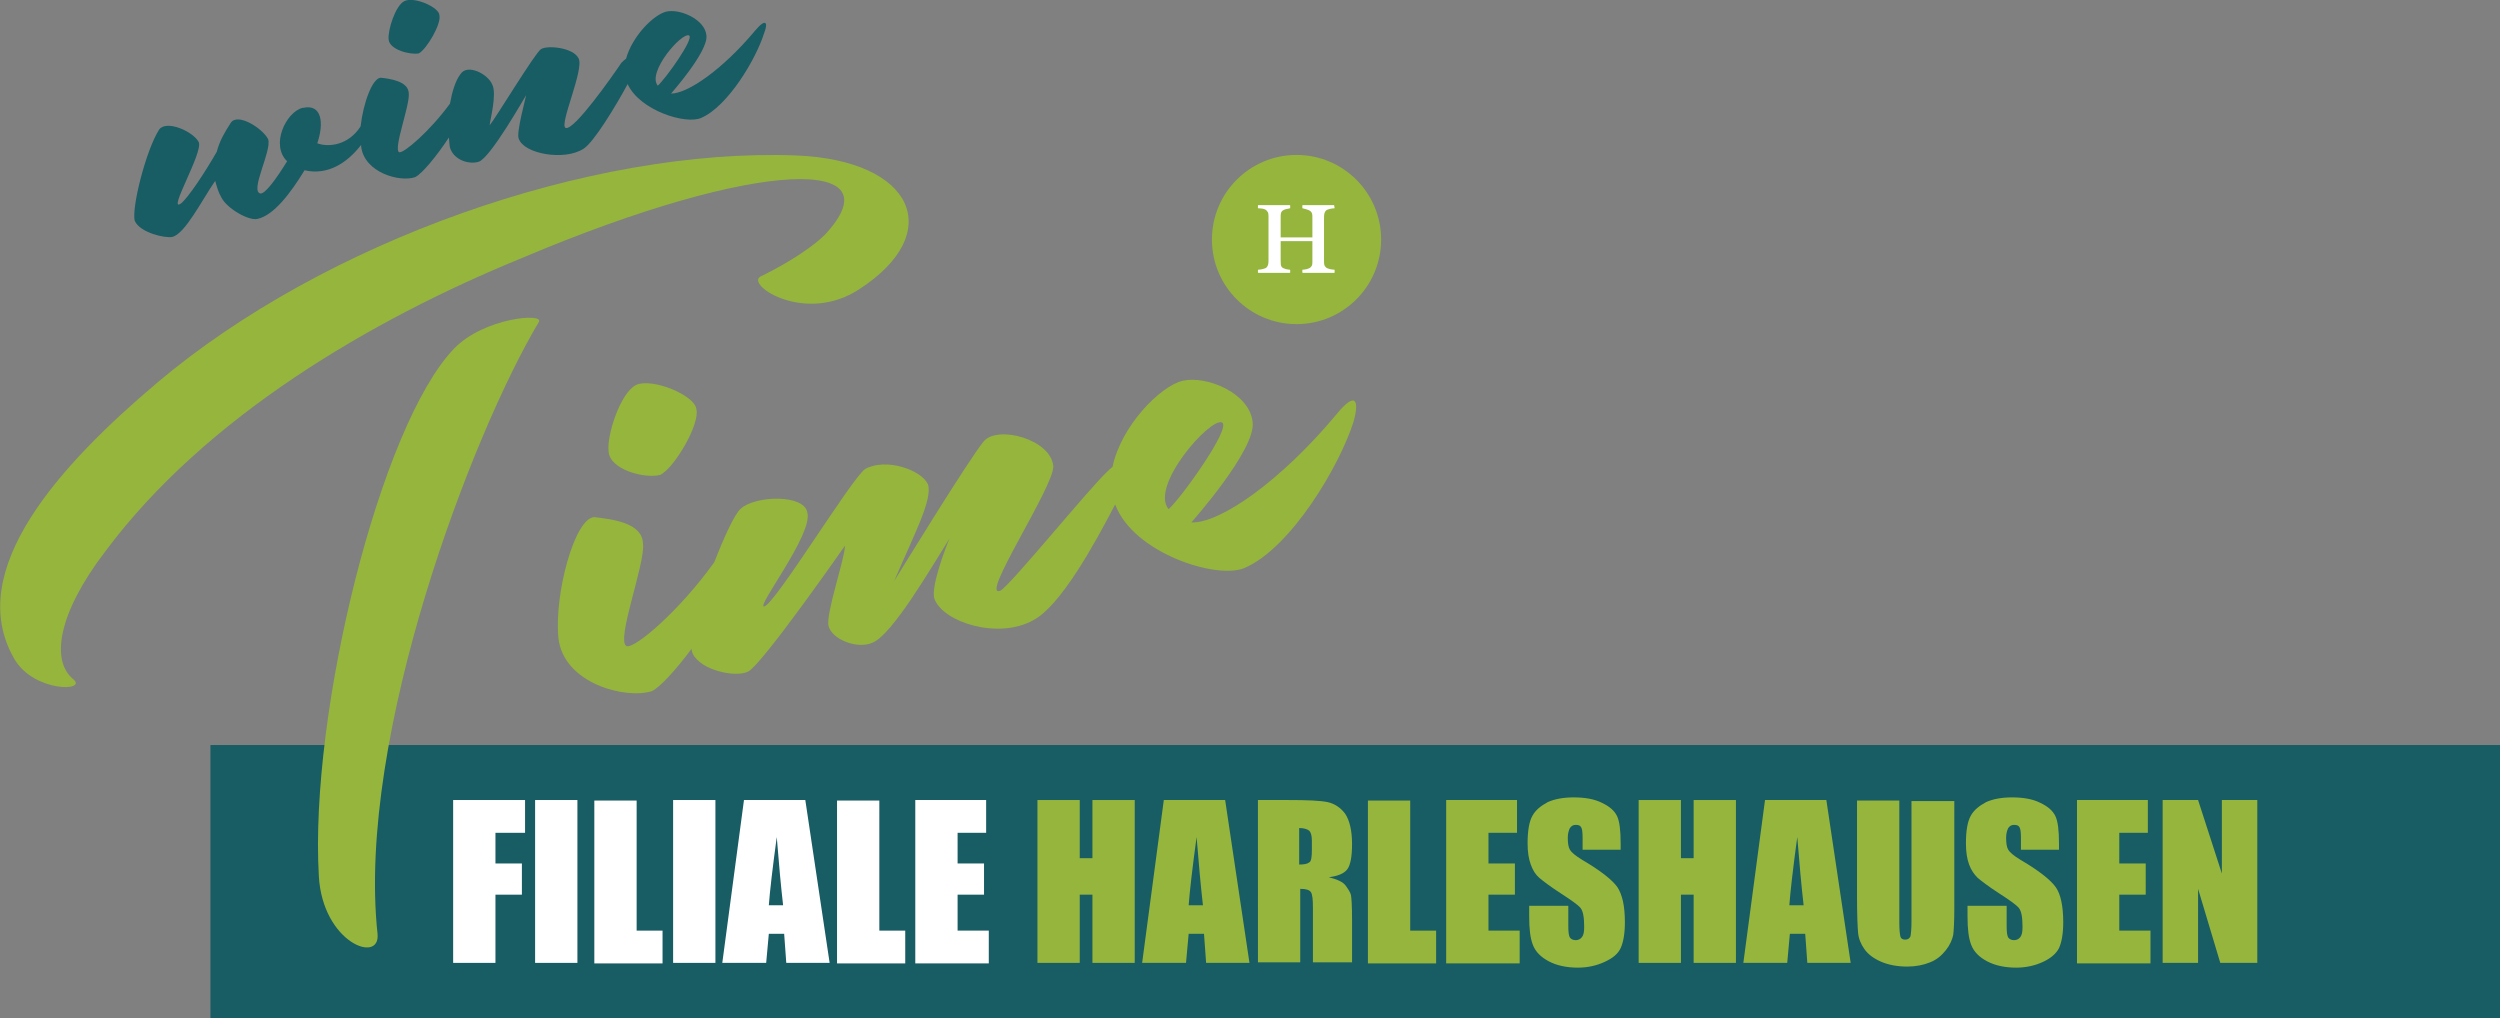 <?xml version="1.0" encoding="UTF-8"?> <svg xmlns="http://www.w3.org/2000/svg" xmlns:xlink="http://www.w3.org/1999/xlink" version="1.1" id="Ebene_1" x="0px" y="0px" width="472.8px" height="192.6px" viewBox="0 0 472.8 192.6" style="enable-background:new 0 0 472.8 192.6;" xml:space="preserve"><rect x="0" y="0" width="472.8" height="192.6" fill="#808080" stroke="none"/> <style type="text/css"> .st0{fill:#185C64;} .st1{fill:#FFFFFF;} .st2{fill:#95B53D;} </style> <g> <rect x="39.8" y="140.9" class="st0" width="433" height="51.7"></rect> <g> <path class="st1" d="M85.7,151.3h13.6v6.2h-5.6v5.8h5v5.9h-5v12.9h-8V151.3z"></path> <path class="st1" d="M109.2,151.3v30.8h-8v-30.8H109.2z"></path> <path class="st1" d="M120.4,151.3V176h4.9v6.2h-12.9v-30.8H120.4z"></path> <path class="st1" d="M135.3,151.3v30.8h-8v-30.8H135.3z"></path> <path class="st1" d="M152.3,151.3l4.6,30.8h-8.2l-0.4-5.5h-2.9l-0.5,5.5h-8.3l4.1-30.8H152.3z M148.1,171.2 c-0.4-3.5-0.8-7.8-1.2-12.9c-0.8,5.9-1.3,10.2-1.5,12.9H148.1z"></path> <path class="st1" d="M166.3,151.3V176h4.9v6.2h-12.9v-30.8H166.3z"></path> <path class="st1" d="M173.1,151.3h13.4v6.2h-5.4v5.8h5v5.9h-5v6.8h5.9v6.2h-13.9V151.3z"></path> <path class="st2" d="M214.6,151.3v30.8h-8v-12.9h-2.4v12.9h-8v-30.8h8v11h2.4v-11H214.6z"></path> <path class="st2" d="M231.7,151.3l4.6,30.8h-8.2l-0.4-5.5h-2.9l-0.5,5.5H216l4.1-30.8H231.7z M227.5,171.2 c-0.4-3.5-0.8-7.8-1.2-12.9c-0.8,5.9-1.3,10.2-1.5,12.9H227.5z"></path> <path class="st2" d="M237.7,151.3h5.7c3.8,0,6.3,0.1,7.7,0.4c1.3,0.3,2.4,1,3.3,2.2c0.8,1.2,1.3,3.1,1.3,5.7c0,2.4-0.3,4-0.9,4.8 s-1.8,1.3-3.5,1.5c1.6,0.4,2.7,0.9,3.2,1.6s0.9,1.3,1,1.8c0.1,0.6,0.2,2.1,0.2,4.6v8.1h-7.4v-10.2c0-1.7-0.1-2.7-0.4-3.1 c-0.3-0.4-0.9-0.6-2-0.6v13.9h-8V151.3z M245.7,156.6v6.9c0.9,0,1.5-0.1,1.9-0.4c0.4-0.2,0.5-1.1,0.5-2.4V159c0-1-0.2-1.6-0.5-1.9 C247.2,156.8,246.6,156.6,245.7,156.6z"></path> <path class="st2" d="M266.7,151.3V176h4.9v6.2h-12.9v-30.8H266.7z"></path> <path class="st2" d="M273.5,151.3h13.4v6.2h-5.4v5.8h5v5.9h-5v6.8h5.9v6.2h-13.9V151.3z"></path> <path class="st2" d="M306.7,160.7h-7.4v-2.3c0-1.1-0.1-1.7-0.3-2s-0.5-0.4-1-0.4c-0.5,0-0.8,0.2-1.1,0.6c-0.2,0.4-0.4,1-0.4,1.8 c0,1,0.1,1.8,0.4,2.3c0.3,0.5,1,1.1,2.3,1.9c3.6,2.1,5.8,3.9,6.7,5.2c0.9,1.4,1.4,3.5,1.4,6.6c0,2.2-0.3,3.8-0.8,4.9 s-1.5,1.9-3,2.6c-1.5,0.7-3.2,1.1-5.1,1.1c-2.1,0-4-0.4-5.5-1.2c-1.5-0.8-2.5-1.8-3-3.1s-0.7-3-0.7-5.4v-2h7.4v3.8 c0,1.2,0.1,1.9,0.3,2.2c0.2,0.3,0.6,0.5,1.1,0.5s0.9-0.2,1.2-0.6c0.3-0.4,0.4-1,0.4-1.9c0-1.8-0.2-3-0.7-3.6 c-0.5-0.6-1.8-1.5-3.8-2.8c-2-1.3-3.3-2.3-4-2.9s-1.2-1.4-1.6-2.5c-0.4-1.1-0.6-2.4-0.6-4c0-2.4,0.3-4.1,0.9-5.2 c0.6-1.1,1.6-1.9,2.9-2.6c1.3-0.6,3-0.9,4.9-0.9c2.1,0,3.9,0.3,5.3,1c1.5,0.7,2.4,1.5,2.9,2.5c0.5,1,0.7,2.8,0.7,5.2V160.7z"></path> <path class="st2" d="M328.3,151.3v30.8h-8v-12.9h-2.4v12.9h-8v-30.8h8v11h2.4v-11H328.3z"></path> <path class="st2" d="M345.4,151.3l4.6,30.8h-8.2l-0.4-5.5h-2.9l-0.5,5.5h-8.3l4.1-30.8H345.4z M341.1,171.2 c-0.4-3.5-0.8-7.8-1.2-12.9c-0.8,5.9-1.3,10.2-1.5,12.9H341.1z"></path> <path class="st2" d="M369.6,151.3v20.6c0,2.3-0.1,4-0.2,4.9c-0.2,0.9-0.6,1.9-1.4,2.9s-1.7,1.8-3,2.3c-1.2,0.5-2.7,0.8-4.3,0.8 c-1.8,0-3.5-0.3-4.9-0.9c-1.4-0.6-2.5-1.4-3.2-2.4c-0.7-1-1.1-2-1.2-3.1c-0.1-1.1-0.2-3.4-0.2-6.8v-18.2h8v23.1 c0,1.3,0.1,2.2,0.2,2.6c0.1,0.4,0.4,0.6,0.9,0.6c0.5,0,0.8-0.2,1-0.6c0.1-0.4,0.2-1.4,0.2-2.9v-22.7H369.6z"></path> <path class="st2" d="M389.6,160.7h-7.4v-2.3c0-1.1-0.1-1.7-0.3-2s-0.5-0.4-1-0.4c-0.5,0-0.8,0.2-1.1,0.6c-0.2,0.4-0.4,1-0.4,1.8 c0,1,0.1,1.8,0.4,2.3c0.3,0.5,1,1.1,2.3,1.9c3.6,2.1,5.8,3.9,6.7,5.2s1.4,3.5,1.4,6.6c0,2.2-0.3,3.8-0.8,4.9c-0.5,1-1.5,1.9-3,2.6 c-1.5,0.7-3.2,1.1-5.1,1.1c-2.1,0-4-0.4-5.5-1.2c-1.5-0.8-2.5-1.8-3-3.1s-0.7-3-0.7-5.4v-2h7.4v3.8c0,1.2,0.1,1.9,0.3,2.2 c0.2,0.3,0.6,0.5,1.1,0.5s0.9-0.2,1.2-0.6c0.3-0.4,0.4-1,0.4-1.9c0-1.8-0.2-3-0.7-3.6c-0.5-0.6-1.8-1.5-3.8-2.8 c-2-1.3-3.3-2.3-4-2.9c-0.6-0.6-1.2-1.4-1.6-2.5c-0.4-1.1-0.6-2.4-0.6-4c0-2.4,0.3-4.1,0.9-5.2c0.6-1.1,1.6-1.9,2.9-2.6 c1.3-0.6,3-0.9,4.9-0.9c2.1,0,3.9,0.3,5.3,1c1.5,0.7,2.4,1.5,2.9,2.5c0.5,1,0.7,2.8,0.7,5.2V160.7z"></path> <path class="st2" d="M392.8,151.3h13.4v6.2h-5.4v5.8h5v5.9h-5v6.8h5.9v6.2h-13.9V151.3z"></path> <path class="st2" d="M426.9,151.3v30.8h-7l-4.2-14v14H409v-30.8h6.7l4.5,13.9v-13.9H426.9z"></path> </g> </g> <g> <g> <path class="st0" d="M79.2,10.1c1.5-0.8,4.3-5.6,3.9-7.2c0-1.5-4.7-3.6-6.6-2.7c-1.7,0.8-3.2,5.5-3,7.3 C73.7,9.4,77.5,10.4,79.2,10.1"></path> <path class="st0" d="M142.8,5.8c-6.1,7.3-12.7,11.9-15.9,11.9c0,0,7.1-8,6.7-11c-0.3-3.1-5.1-5.1-7.6-4.5 c-2.4,0.6-6.4,4.6-7.6,8.9c-0.3,0.2-0.6,0.5-0.9,0.8c-1.6,2.4-8.9,12.8-10.5,12.3c-1.4-0.4,3.6-11.2,2.4-13.2 c-1-2-5.9-2.5-7.1-1.7c-1.1,0.7-8.6,13.1-9.7,14.4c0.1-1.1,1.4-5.9,0.5-7.7c-0.8-2-4.7-4-6-2c-1,1.3-1.6,3.4-2,5.6 c-3.8,5.2-8.7,9.4-9.6,9.2c-1.2-0.6,2.1-9,1.8-11.2c-0.1-2.2-3.4-2.7-5.3-2.9c-1.6,0.1-3.3,4.8-3.8,9.2c-2.3,3.6-6.1,4-8.2,3.2 c1.3-3.8,0.9-7.5-2.7-6.7h-0.1c-3.1,0.8-6.1,7-2.9,10.1c-2.1,3.4-4.1,6.1-5,6.1c-2.2-0.3,2.2-8.2,1.4-10.3c-1.1-2.1-5.9-5.1-7.1-3 c-1.1,1.7-2.1,3.4-2.6,5.4c-2.3,4-5.4,8.7-6.8,9.8c-2.6,1.8,4.2-9.6,3.4-11.6c-1-2-6.1-4.3-7.5-2.4c-2.5,3.9-5.3,15-4.6,17.3 c1,2.2,5.7,3.3,7.1,3c2.4-0.6,5.5-6.8,8.1-10.6c0.3,1.1,0.6,2.2,1.2,3.2c1.1,2.1,5.2,4.4,6.8,4c3.1-0.7,6.2-4.8,8.9-9.2 c4.3,1,8-1.3,10.7-4.8c0,0.1,0,0.2,0,0.3c0.6,5,7.4,6.8,10.2,5.8c1.3-0.6,4.1-4,6.4-7.5c0.1,1,0.1,1.8,0.3,2.2 c0.9,2.2,3.6,2.9,5.3,2.4c2.2-0.6,8.9-12.5,9-12.6c0,0.3-1.9,7.1-1.4,8.2c0.9,2.9,8.7,4.3,12.3,1.9c1.9-1.2,6.1-8.1,8.3-12.2 c2.3,5,11,7.7,13.9,6.4c5.1-2.2,10.4-11.2,11.9-16C145.3,4.3,144.9,3.3,142.8,5.8 M124.4,16.2c-2.1-2.5,4.5-10.1,5.9-9.5 C131.4,7.2,125.8,15,124.4,16.2"></path> </g> <g> <path class="st2" d="M120.3,72.8c-3,1.5-5.6,9.6-5.2,12.6c0.2,3.4,6.8,5.2,9.8,4.4c2.7-1.4,7.5-9.6,6.8-12.4 C131.5,74.8,123.4,71.4,120.3,72.8"></path> <path class="st2" d="M85.9,65.9c-14,14.5-27.4,69-25.6,99.8c0.7,12.6,11.7,16.7,11.1,10.9C67.4,139.3,89.3,82,101.9,60.9 C103,59.1,91.5,60.1,85.9,65.9"></path> <path class="st2" d="M156,44.4c-3.5,3.4-9.3,6.5-12.2,7.9c-2.8,1.6,8.5,9.1,18.7,2.4C179,44,172.8,30.3,150.6,29.4 c-39.1-1.5-89.3,16.3-120.9,43C11.6,87.7-7,107.8,2.7,124.6c3.7,6.4,14.1,6.2,11.1,3.8c-4.1-3.4-3-12.2,6.1-24.1 c18.9-25.4,50.2-43.8,78.8-55.5C144.1,29.6,169.6,29.8,156,44.4"></path> <path class="st2" d="M252.8,78.3c-10.5,12.6-22,20.7-27.5,20.5c0,0,12.3-13.8,11.6-19c-0.6-5.5-8.7-8.8-13.2-7.8 c-4.3,1-11.7,8.6-13.3,16.3c-0.3,0.2-0.6,0.5-0.9,0.8c-3.4,3.1-18.4,21.6-20.3,22.6c-4.1,1.7,10.1-19.6,10-23.5 c-0.4-5.1-10.4-7.8-13.1-4.8c-2.8,3.3-17,26.5-17,26.5c3.8-8.9,7.3-15.4,6.4-18.3c-1.2-2.7-7.9-5.1-11.9-2.9 c-2.7,2-17.1,25.7-19.1,26c-1.5,0.1,9.2-13.6,8.2-17.7c-0.5-3.6-9.9-3.3-12.6-0.8c-1.1,0.9-3.1,5.2-5,10.1 c-6.5,9.1-15,16.4-16.6,15.9c-2.1-1,3.6-15.7,3.1-19.4c-0.1-3.9-5.7-4.6-9.2-5c-3.7,0.1-7.6,14.5-6.8,22.8 c0.9,8.7,12.8,11.7,17.7,10.1c1.6-0.8,4.5-4,7.5-8c0,0.3,0.1,0.7,0.2,0.9c1.5,3.2,8.2,4.6,10.5,3.4c2.7-1.4,18.3-23.8,18.3-23.8 c0,2.4-3.7,13-3.1,15.2c0.6,2.5,5.5,4.5,8.4,3.1c3.7-1.6,10.8-13.8,14.5-19.7c-0.6,1.3-3.6,9.1-2.9,11.4 c1.6,4.5,12.1,7.8,18.7,4.1c5.2-2.7,11.7-14.6,15.5-21.9c3.4,9.2,19.3,14.3,24.5,12c8.8-3.8,18-19.4,20.6-27.7 C257.1,75.7,256.4,73.9,252.8,78.3 M221,96.3c-3.6-4.4,7.9-17.4,10.1-16.4C233,80.8,223.3,94.3,221,96.3"></path> </g> </g> <g> <g> <circle class="st2" cx="245.2" cy="45.3" r="16"></circle> </g> <path class="st1" d="M252.3,38.8C252.4,38.8,252.4,38.9,252.3,38.8l0.1,0.5c0,0.1,0,0.1-0.1,0.1c-0.2,0-1.3,0.1-1.6,0.5 c-0.2,0.3-0.3,0.5-0.3,1.3v8c0,0.7,0,1,0.3,1.3c0.3,0.4,1.4,0.5,1.6,0.5c0.1,0,0.1,0,0.1,0.1v0.4c0,0.1,0,0.1-0.1,0.1h-5.9 c0,0-0.1,0-0.1-0.1v-0.4c0-0.1,0-0.1,0.1-0.1c0.2,0,1.2-0.1,1.5-0.5c0.3-0.3,0.3-0.5,0.3-1.3v-3.6h-6v3.6c0,0.7,0,1,0.2,1.3 c0.4,0.4,1.3,0.5,1.5,0.5c0.1,0,0.1,0.1,0.1,0.1v0.4c0,0.1,0,0.1-0.1,0.1h-5.9c0,0-0.1,0-0.1-0.1v-0.4c0-0.1,0-0.1,0.1-0.1 c0.2,0,1.3-0.1,1.6-0.5c0.2-0.3,0.3-0.5,0.3-1.3v-8c0-0.7,0-1-0.3-1.3c-0.3-0.5-1.4-0.5-1.6-0.5c-0.1,0-0.1-0.1-0.1-0.1v-0.4 c0-0.1,0-0.1,0.1-0.1h5.9c0.1,0,0.1,0,0.1,0.1v0.4c0,0.1,0,0.1-0.1,0.1c-0.2,0.1-1.1,0.1-1.5,0.6c-0.2,0.3-0.2,0.5-0.2,1.3v3.6h6 v-3.6c0-0.7,0-1-0.3-1.3c-0.4-0.4-1.3-0.5-1.5-0.6c-0.1,0-0.1,0-0.1-0.1v-0.4c0-0.1,0-0.1,0.1-0.1H252.3z"></path> </g> </svg> 